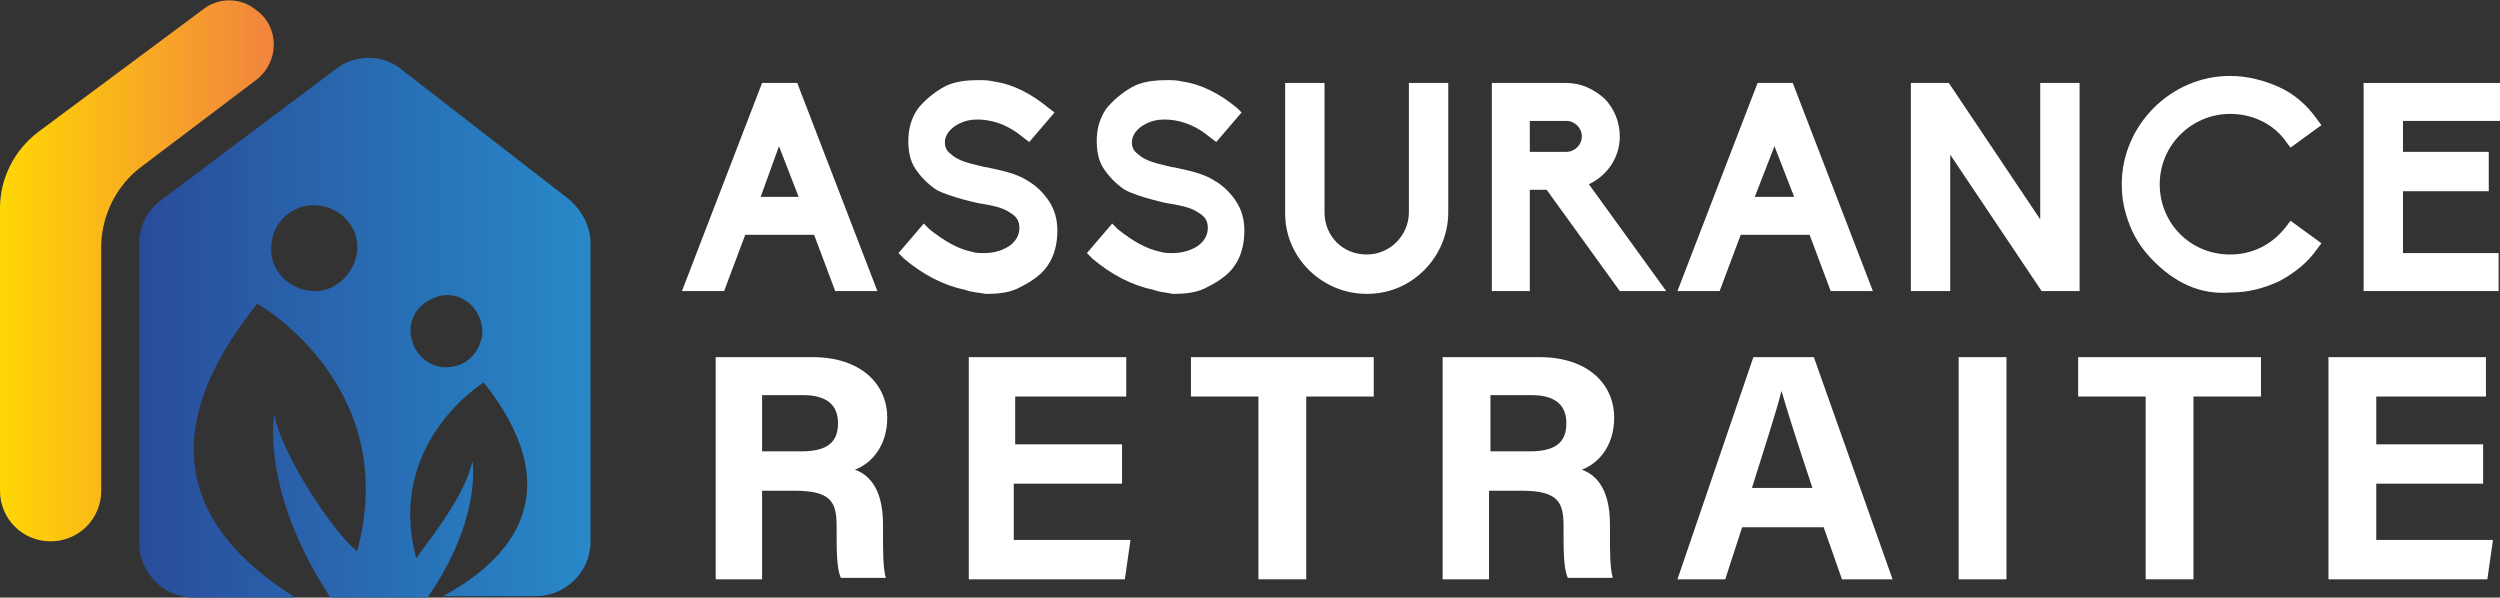 <?xml version="1.0" encoding="utf-8"?>
<!-- Generator: Adobe Illustrator 24.1.0, SVG Export Plug-In . SVG Version: 6.00 Build 0)  -->
<svg version="1.1" id="Layer_1" xmlns="http://www.w3.org/2000/svg" xmlns:xlink="http://www.w3.org/1999/xlink" x="0px" y="0px"
	 width="177.8px" height="42.5px" viewBox="0 0 177.8 42.5" style="enable-background:new 0 0 177.8 42.5;" xml:space="preserve">
<rect x="0" y="0" width="177.8" height="42.5" fill="#333333" stroke="none"/>
<style type="text/css">
	.st0{fill:#FFFFFF;}
	.st1{fill:url(#SVGID_1_);}
	.st2{fill:url(#SVGID_2_);}
</style>
<g>
	<path class="st0" d="M59.4,20.7l-1.5-4H53l-1.5,4h-3l5.7-14.8h2.5l5.7,14.8H59.4z M56.8,14l-1.4-3.6L54.1,14H56.8z"/>
	<path class="st0" d="M68.6,20.6c-1.5-0.3-3-1.1-4.3-2.2l-0.4-0.4l1.8-2.1l0.4,0.4c1,0.8,2,1.4,3,1.6h0c0.3,0.1,0.6,0.1,0.9,0.1
		c0.5,0,1-0.1,1.4-0.3c0.5-0.2,1.1-0.7,1.1-1.5c0-0.5-0.2-0.8-0.7-1.1c-0.6-0.4-1.4-0.5-1.9-0.6c-0.2,0-2.4-0.5-3.3-1
		c-0.6-0.4-1.1-0.9-1.5-1.5c-0.4-0.6-0.5-1.3-0.5-2c0-0.8,0.2-1.6,0.7-2.3c0.5-0.6,1.1-1.1,1.8-1.5c0.7-0.4,1.6-0.5,2.5-0.5
		c0.4,0,0.7,0,1.1,0.1c1.4,0.2,2.7,0.9,3.9,1.9L75,8l-1.8,2.1l-0.4-0.3c-1.3-1.1-2.5-1.3-3.3-1.3c-0.5,0-0.9,0.1-1.3,0.3
		c-0.6,0.3-1,0.8-1,1.3c0,0.5,0.2,0.7,0.6,1c0.4,0.3,1,0.5,1.9,0.7c0.1,0,0.3,0.1,0.5,0.1c0.9,0.2,2,0.4,2.8,0.9
		c0.7,0.4,1.2,0.9,1.6,1.5c0.4,0.6,0.6,1.3,0.6,2.1c0,0.9-0.2,1.8-0.7,2.5c-0.4,0.6-1.1,1.1-1.9,1.5c-0.7,0.4-1.5,0.5-2.5,0.5
		C69.6,20.8,69.1,20.8,68.6,20.6z"/>
	<path class="st0" d="M82,20.6c-1.5-0.3-3-1.1-4.3-2.2l-0.4-0.4l1.8-2.1l0.4,0.4c1,0.8,2,1.4,3,1.6h0c0.3,0.1,0.6,0.1,0.9,0.1
		c0.5,0,1-0.1,1.4-0.3c0.5-0.2,1.1-0.7,1.1-1.5c0-0.5-0.2-0.8-0.7-1.1c-0.6-0.4-1.4-0.5-1.9-0.6c-0.2,0-2.4-0.5-3.3-1
		c-0.6-0.4-1.1-0.9-1.5-1.5c-0.4-0.6-0.5-1.3-0.5-2c0-0.8,0.2-1.6,0.7-2.3c0.5-0.6,1.1-1.1,1.8-1.5c0.7-0.4,1.6-0.5,2.5-0.5
		c0.4,0,0.7,0,1.1,0.1c1.4,0.2,2.7,0.9,3.9,1.9L88.3,8l-1.8,2.1l-0.4-0.3c-1.3-1.1-2.5-1.3-3.3-1.3c-0.5,0-0.9,0.1-1.3,0.3
		c-0.6,0.3-1,0.8-1,1.3c0,0.5,0.2,0.7,0.6,1c0.4,0.3,1,0.5,1.9,0.7c0.1,0,0.3,0.1,0.5,0.1c0.9,0.2,2,0.4,2.8,0.9
		c0.7,0.4,1.2,0.9,1.6,1.5c0.4,0.6,0.6,1.3,0.6,2.1c0,0.9-0.2,1.8-0.7,2.5c-0.4,0.6-1.1,1.1-1.9,1.5c-0.7,0.4-1.5,0.5-2.5,0.5
		C83,20.8,82.5,20.8,82,20.6z"/>
	<path class="st0" d="M91.4,15.2V5.9h2.8v9.2c0,1.7,1.3,3,3,3c1.7,0,3-1.4,3-3V5.9h2.8v9.2c0,1.5-0.6,3-1.7,4.1
		c-1.1,1.1-2.5,1.7-4.1,1.7C94,20.9,91.4,18.3,91.4,15.2z"/>
	<path class="st0" d="M115.2,20.7l-5.2-7.2h-1.2v7.2h-2.7V5.9h5.3c1,0,1.9,0.4,2.7,1.1c0.7,0.7,1.1,1.7,1.1,2.7
		c0,1.5-0.9,2.8-2.2,3.4l5.5,7.6H115.2z M111.4,10.8c0.6,0,1.1-0.5,1.1-1.1s-0.5-1.1-1.1-1.1h-2.6v2.2H111.4z"/>
	<path class="st0" d="M130.2,20.7l-1.5-4h-4.9l-1.5,4h-3L125,5.9h2.5l5.7,14.8H130.2z M127.6,14l-1.4-3.6l-1.4,3.6H127.6z"/>
	<path class="st0" d="M145.2,20.7l-6.5-9.7v9.7h-2.8V5.9h2.7l6.5,9.7V5.9h2.8v14.8H145.2z"/>
	<path class="st0" d="M155.6,20.3c-0.9-0.4-1.7-1-2.4-1.7c-0.7-0.7-1.3-1.5-1.7-2.5c-0.4-1-0.6-1.9-0.6-3c0-4.2,3.5-7.7,7.7-7.7
		c1.2,0,2.4,0.3,3.5,0.8c1.1,0.5,2,1.3,2.7,2.3l0.3,0.4l-2.2,1.6l-0.3-0.4c-0.9-1.3-2.4-2-4-2c-2.7,0-5,2.2-5,5c0,2.8,2.2,5,5,5
		c1.6,0,3-0.7,4-2l0.3-0.4l2.2,1.6l-0.3,0.4c-0.7,1-1.6,1.7-2.7,2.3c-1.1,0.5-2.2,0.8-3.4,0.8C157.5,20.9,156.5,20.7,155.6,20.3z"/>
	<path class="st0" d="M168.1,20.7V5.9h9.7v2.7h-6.9v2.2h6.1v2.8h-6.1V18h6.8v2.7H168.1z"/>
	<path class="st0" d="M54.2,34.9v6.3h-3.3V25.4h6.9c3.4,0,5.3,1.9,5.3,4.3c0,2.1-1.2,3.3-2.3,3.7c0.8,0.3,2,1.1,2,3.9v0.8
		c0,1.1,0,2.3,0.2,3h-3.2c-0.3-0.7-0.3-1.9-0.3-3.5v-0.2c0-1.7-0.4-2.5-3-2.5H54.2z M54.2,32.1H57c1.9,0,2.6-0.7,2.6-2
		c0-1.3-0.8-2-2.5-2h-2.9V32.1z"/>
	<path class="st0" d="M79.7,34.4h-7.6v4h8.3l-0.4,2.8H68.9V25.4h11.2v2.8h-7.9v3.4h7.6V34.4z"/>
	<path class="st0" d="M89.5,28.2h-4.8v-2.8h13v2.8h-4.8v13h-3.4V28.2z"/>
	<path class="st0" d="M105.9,34.9v6.3h-3.3V25.4h6.9c3.4,0,5.3,1.9,5.3,4.3c0,2.1-1.2,3.3-2.3,3.7c0.8,0.3,2,1.1,2,3.9v0.8
		c0,1.1,0,2.3,0.2,3h-3.2c-0.3-0.7-0.3-1.9-0.3-3.5v-0.2c0-1.7-0.4-2.5-3-2.5H105.9z M105.9,32.1h2.9c1.9,0,2.6-0.7,2.6-2
		c0-1.3-0.8-2-2.5-2h-2.9V32.1z"/>
	<path class="st0" d="M123.9,37.5l-1.2,3.7h-3.4l5.4-15.8h4.3l5.6,15.8h-3.6l-1.3-3.7H123.9z M128.9,34.7c-1.1-3.3-1.8-5.5-2.2-6.9
		h0c-0.4,1.6-1.2,4-2.1,6.9H128.9z"/>
	<path class="st0" d="M142.7,25.4v15.8h-3.4V25.4H142.7z"/>
	<path class="st0" d="M152.6,28.2h-4.8v-2.8h13v2.8h-4.8v13h-3.4V28.2z"/>
	<path class="st0" d="M176.6,34.4H169v4h8.3l-0.4,2.8h-11.3V25.4h11.2v2.8H169v3.4h7.6V34.4z"/>
</g>
<linearGradient id="SVGID_1_" gradientUnits="userSpaceOnUse" x1="0" y1="19.294" x2="19.467" y2="19.294">
	<stop  offset="0" style="stop-color:#FFD704"/>
	<stop  offset="1" style="stop-color:#F1833E"/>
</linearGradient>
<path class="st1" d="M10,11.9l8.2-6.2c1.7-1.3,1.7-3.8,0-5h0c-1.1-0.9-2.7-0.9-3.8,0L2.7,9.4C1,10.7,0,12.7,0,14.8v20.1
	c0,2,1.6,3.6,3.6,3.6h0c2,0,3.6-1.6,3.6-3.6V17.3C7.3,15.2,8.3,13.2,10,11.9z"/>
<linearGradient id="SVGID_2_" gradientUnits="userSpaceOnUse" x1="9.984" y1="23.315" x2="42.147" y2="23.315">
	<stop  offset="0" style="stop-color:#294C9A"/>
	<stop  offset="1" style="stop-color:#2889C9"/>
</linearGradient>
<path class="st2" d="M23.9,4.9l-12.4,9.3c-1,0.7-1.6,1.9-1.6,3.1v21.3c0,2.1,1.7,3.9,3.9,3.9H21c-5.2-3.3-11.8-9.6-2.7-20.9
	c0,0,10.3,5.8,7.1,17.6c-1.3-0.9-5.2-6.4-5.9-9.7c0,0-1,5.4,4,13h6.9c3.9-5.6,3.2-9.7,3.2-9.7c-0.5,2.3-2.6,5-4,6.9
	c-2.2-8.2,4.8-12.5,4.8-12.5c6.9,8.7,0.6,13.3-2.9,15.2h6.6c2.1,0,3.9-1.7,3.9-3.9V17.3c0-1.2-0.6-2.3-1.5-3.1l-12-9.3
	C27.3,3.9,25.3,3.8,23.9,4.9z M22.6,20.7c-1.9,0.1-3.5-1.4-3.3-3.3c0.1-1.5,1.3-2.7,2.8-2.8c1.9-0.1,3.5,1.4,3.3,3.3
	C25.2,19.4,24,20.6,22.6,20.7z M32,26.1c-1.6,0.2-2.9-1.2-2.8-2.8c0.1-1.2,1.1-2.1,2.3-2.3c1.6-0.2,2.9,1.2,2.8,2.8
	C34.1,25.1,33.2,26,32,26.1z"/>
</svg>
